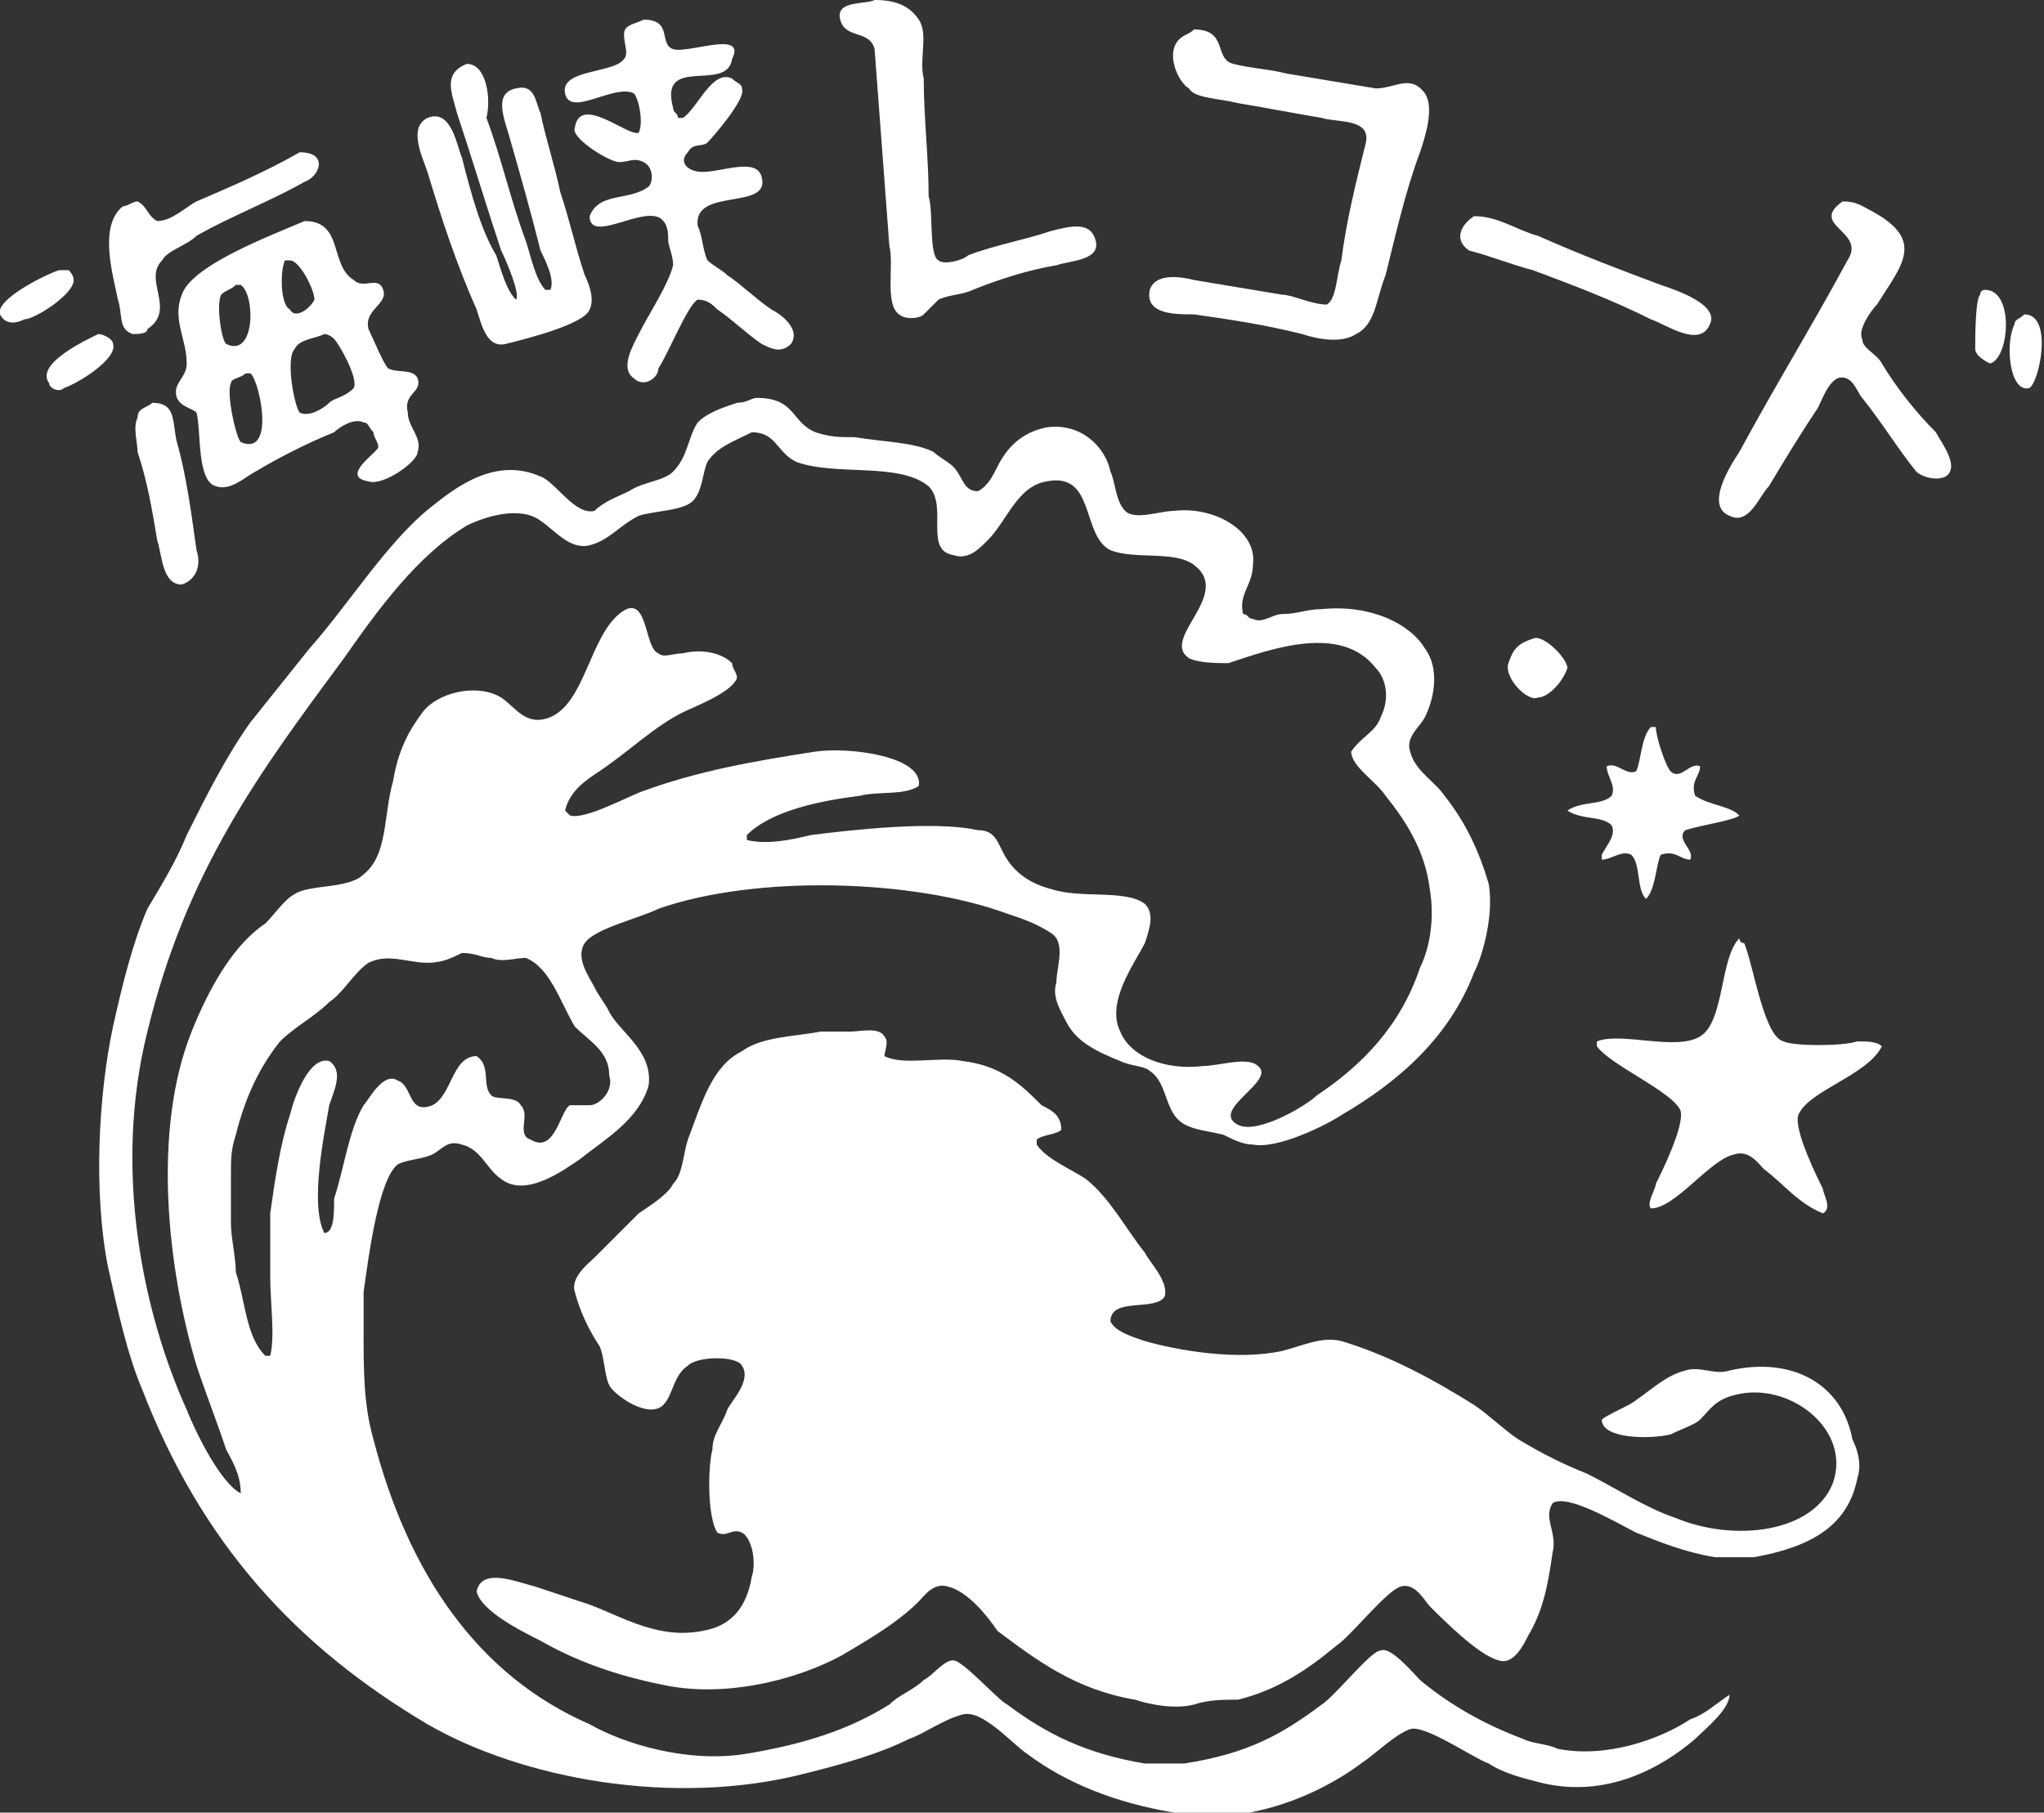 <?xml version="1.0" encoding="utf-8"?>
<!-- Generator: Adobe Illustrator 27.4.0, SVG Export Plug-In . SVG Version: 6.00 Build 0)  -->
<svg version="1.1" id="レイヤー_1" xmlns="http://www.w3.org/2000/svg" xmlns:xlink="http://www.w3.org/1999/xlink" x="0px"
	 y="0px" viewBox="0 0 41.6 36.9" style="enable-background:new 0 0 41.6 36.9;" xml:space="preserve">
<rect x="0" y="0" width="41.6" height="36.9" fill="#333333" stroke="none"/>
<style type="text/css">
	.st0{fill-rule:evenodd;clip-rule:evenodd;fill:#FFFFFF;}
</style>
<g>
	<g>
		<g>
			<g>
				<path class="st0" d="M17.8,1c0.1,1.3,0.2,2.7,0.3,4c0.1,0.4-0.1,1.2,0.2,1.4c0.1,0.1,0.4,0.1,0.5,0c0.1-0.1,0.2-0.2,0.3-0.3
					C19.3,6,19.6,6,19.8,5.9c0.5-0.2,1.1-0.4,1.7-0.5c0.3-0.1,0.9-0.1,0.8-0.5c-0.1-0.4-0.5-0.3-0.9-0.2c-0.6,0.2-1.2,0.3-1.7,0.5
					c-0.1,0.1-0.5,0.2-0.6,0.1c-0.2-0.1-0.1-1-0.2-1.3c0-0.8-0.1-1.6-0.1-2.4c-0.1-0.4,0.1-0.9-0.1-1.2C18.5,0.1,18.2,0,17.8,0
					c-0.2,0.1-0.8,0-0.7,0.4C17.2,0.8,17.7,0.6,17.8,1z M12.9,1.9C13,2,13.1,2.5,13,2.7c-0.2,0.1-1.2-0.8-1.3-0.1
					c-0.1,0.2,0.7,0.7,0.9,0.7c0.2,0,0.3-0.1,0.5,0c0.2,0.1,0.2,0.4,0.1,0.5c-0.4,0.3-1,0.1-1.2,0.6C12,5,13.2,4.1,13.5,4.5
					c0.1,0.1,0.1,0.3,0.1,0.4c0,0.1,0.1,0.3,0.1,0.5c-0.1,0.4-0.5,1-0.7,1.4c-0.1,0.2-0.4,0.7-0.1,0.9c0.2,0.2,0.5,0,0.5-0.2
					c0.2-0.3,0.6-1.3,0.8-1.4c0.2,0,0.3,0.1,0.4,0.2c0.3,0.2,0.6,0.5,0.9,0.7c0.2,0.1,0.4,0.2,0.6,0c0.2-0.3-0.2-0.6-0.4-0.7
					c-0.3-0.2-0.6-0.5-0.9-0.7c-0.1-0.1-0.3-0.2-0.4-0.3c-0.1-0.2-0.1-0.5-0.2-0.7c-0.1-0.8,1.5-0.3,1.3-1c-0.1-0.4-0.8-0.1-1.2-0.1
					c-0.3,0-0.5-0.2-0.3-0.4c0.1-0.2,0.3-0.1,0.4-0.2c0.1-0.1,0.8-0.9,0.7-1.1c0-0.1-0.1-0.1-0.2-0.2c-0.4-0.2-0.7,0.6-1,0.8
					c0,0-0.1,0-0.1,0c0-0.1-0.1-0.1-0.1-0.2c-0.3-1.1,1.1-0.3,1.2-1C15.2,0.6,14,1.1,13.7,1c-0.3-0.1,0-0.6-0.6-0.6
					c-0.2,0.1-0.4,0.1-0.4,0.3c0,0.2,0.1,0.4,0,0.5c-0.2,0.3-1.3,0.2-1.2,0.7C11.6,2.4,12.5,1.7,12.9,1.9z M24.3,6.4
					c0.7,0.1,1.4,0.2,2.2,0.4c0.3,0.1,0.8,0.2,1.1,0c0.4-0.2,0.4-0.7,0.6-1.2c0.2-0.8,0.4-1.7,0.7-2.5c0.1-0.3,0.3-0.9,0.1-1.2
					c-0.3-0.4-0.6-0.1-1-0.1c-0.6-0.1-1.2-0.2-1.8-0.3c-0.4-0.1-0.7-0.1-1.1-0.2c-0.4-0.1-0.1-0.7-0.8-0.7c-0.1,0.1-0.2,0.1-0.3,0.2
					c-0.3,0.3,0,0.9,0.2,1C24.3,2,24.8,2,25.2,2.1c0.6,0.1,1.1,0.2,1.7,0.3c0.3,0.1,1,0,0.9,0.5c-0.2,0.8-0.4,1.6-0.5,2.4
					c-0.1,0.3-0.1,0.8-0.3,0.9C26.7,6.2,26.3,6,26.1,6c-0.6-0.1-1.2-0.2-1.8-0.3c-0.4-0.1-0.8-0.1-0.9,0.2
					C23.3,6.4,23.9,6.4,24.3,6.4z M9.7,6.3C9.8,6.6,9.9,7.1,10.3,7c0.4-0.1,1.6-0.4,1.7-0.7c0.1-0.2,0-0.5-0.1-0.7
					c-0.2-0.6-0.3-1.1-0.5-1.7c-0.1-0.5-0.3-1.1-0.4-1.6c-0.1-0.2-0.1-0.6-0.5-0.5c-0.5,0.1-0.2,0.7-0.1,1.1
					c0.2,0.7,0.4,1.4,0.6,2.2c0.1,0.2,0.3,0.6,0.2,0.8c0,0,0,0,0,0c0,0,0,0-0.1,0c-0.2-0.2-0.3-0.7-0.4-1c-0.3-0.8-0.5-1.7-0.8-2.5
					C10,2,9.9,1.3,9.5,1.3C9,1.5,9.2,1.9,9.3,2.3c0.3,0.9,0.6,1.9,0.9,2.8c0.1,0.2,0.4,0.9,0.3,1c0,0,0,0,0,0c0,0,0,0,0,0
					c-0.2-0.2-0.3-0.6-0.4-0.9C9.8,4.7,9.6,4,9.4,3.2C9.3,3,9.2,2.2,8.7,2.4c-0.4,0.2-0.1,0.8,0,1.1C9,4.5,9.3,5.4,9.7,6.3z
					 M2.7,6.8c0.1,0,0.3,0,0.3-0.1c0.6-0.4-0.1-1,0.3-1.4C3.4,5.1,3.8,5,4,4.8c0.7-0.4,1.5-0.7,2.2-1.1c0.3-0.1,0.5-0.6-0.1-0.6
					C5.4,3.5,4.7,3.8,4,4.1C3.8,4.2,3.5,4.5,3.2,4.5C3,4.4,3,4.2,2.8,4.1c-0.1,0-0.2,0.1-0.3,0.1C2,4.6,2.3,5.6,2.4,6.1
					C2.5,6.4,2.4,6.7,2.7,6.8z M38.3,7.4c-0.1-0.2-0.4-0.3-0.4-0.5c-0.1-0.2,0.2-0.6,0.3-0.7c0.5-0.8,1-1.3-0.1-1.9
					c-0.2-0.1-0.3-0.2-0.6-0.2c-0.7,0.5,0.5,0.6,0.1,1.2c-0.7,1.3-1.5,2.6-2.2,3.9c-0.2,0.3-0.7,1.1-0.2,1.3
					c0.4,0.2,0.6-0.4,0.8-0.6c0.3-0.5,0.6-1,1-1.6c0.1-0.2,0.2-0.5,0.4-0.6c0.3-0.1,0.4,0.3,0.5,0.4c0.4,0.5,0.7,1,1.1,1.5
					c0.1,0.1,0.4,0.2,0.6,0.1c0.3-0.2-0.1-0.7-0.2-0.9C39,8.4,38.6,7.9,38.3,7.4z M3.7,6C3.5,6.5,3.8,6.9,3.8,7.4
					c0,0.3-0.3,0.4-0.2,0.7c0.1,0.2,0.3,0.2,0.4,0.3C4.1,8.8,4,9.8,4.4,9.9C4.7,10,5,9.7,5.2,9.6c0.5-0.3,1.1-0.6,1.6-0.8
					c0.1-0.1,0.4-0.3,0.6-0.2c0.1,0,0.1,0.1,0.2,0.2c0,0.1,0.1,0.2,0.1,0.3c0,0.1-0.8,0.6-0.2,0.7c0.3,0.1,1-0.4,1-0.6
					c0.1-0.3-0.2-0.5-0.2-0.8C8.2,8,8.6,8,8.5,7.7C8.4,7.5,8.1,7.6,7.9,7.5C7.8,7.4,7.6,6.9,7.5,6.7C7.4,6.3,7.9,6.2,7.8,5.9
					c-0.1-0.3-0.4,0-0.6-0.2C6.7,5.4,7,4.5,6.2,4.5C5.5,4.8,3.9,5.4,3.7,6z M4.6,7C4.5,6.9,4.4,6.2,4.5,6c0.1-0.1,0.2-0.1,0.3-0.2
					c0,0,0.1,0,0.1,0C5.2,6,5.2,7.3,4.6,7z M4.9,9C4.8,8.9,4.6,8,4.7,7.8c0-0.1,0.2-0.1,0.3-0.2c0,0,0.1,0,0.1,0
					C5.3,7.8,5.6,9.3,4.9,9z M6.8,6.9c0.1,0.1,0.5,0.8,0.4,1C7,8.1,6.8,8.1,6.7,8.2C6.6,8.3,6.3,8.5,6.1,8.4C6,8.3,5.8,7.3,6,7.1
					c0.1-0.2,0.4-0.2,0.6-0.3C6.6,6.8,6.7,6.8,6.8,6.9z M5.9,6.3c-0.2-0.1-0.2-0.8-0.1-1c0,0,0,0,0.1,0c0.2,0,0.5,0.6,0.5,0.8
					C6.3,6.3,6,6.5,5.9,6.3z M29.9,5.1c0.4,0.1,0.9,0.3,1.3,0.4c0.8,0.3,1.6,0.6,2.4,1c0.3,0.1,1,0.6,1.2,0.1c0.2-0.4-0.7-0.7-1-0.8
					c-0.8-0.3-1.6-0.6-2.5-1c-0.4-0.1-0.8-0.4-1.3-0.4C29.7,4.6,29.6,4.9,29.9,5.1z M1.5,5.7c0-0.1-0.1-0.2-0.1-0.2
					c-0.1,0-0.1,0-0.2,0C0.9,5.6-0.1,6.1,0,6.4c0.1,0.2,0.3,0.2,0.5,0.1C0.7,6.5,1.5,6,1.5,5.7z M40.4,5.9c-0.1,0-0.1,0.1-0.1,0.1
					c-0.1,0.1-0.1,0.9-0.1,1.1c0,0.1,0.1,0.2,0.3,0.3C40.9,7.3,41,5.9,40.4,5.9z M41.2,6.4C41.1,6.5,41,6.5,41,6.6
					C40.8,7,40.9,8,41.3,7.9C41.5,7.8,41.8,6.4,41.2,6.4z M2.3,7c0-0.1-0.2-0.2-0.3-0.2c-0.2,0.1-1.3,0.6-1,1C1,7.9,1.2,8,1.3,7.9
					C1.6,7.8,2.4,7.3,2.3,7z M34.4,35c-0.6,0.4-1.7,0.8-2.7,0.6c-0.2-0.1-0.5-0.1-0.7-0.2c-0.8-0.3-1.5-0.7-2.1-1.2
					c-0.1-0.1-0.6-0.7-0.8-0.6c-0.2,0-0.9,0.9-1.2,1.1c-0.8,0.6-1.5,1-2.8,1.2c-0.2,0-0.6,0-0.8,0c-1.2-0.2-2-0.6-2.8-1.2
					c-0.2-0.1-0.9-0.9-1.1-0.9c-0.2,0-0.4,0.3-0.6,0.4c-0.2,0.2-0.5,0.3-0.7,0.5c-0.8,0.5-1.7,0.8-2.9,1c-1.2,0.2-2.5-0.2-3.2-0.6
					c-2.3-1-3.7-3.1-4.4-5.8c-0.2-0.7-0.2-1.4-0.2-2.2c0-0.3,0-0.6,0-0.8c0.1-0.7,0.3-2.3,0.7-2.6c0.2-0.1,0.5-0.1,0.7-0.2
					c0.2-0.1,0.3-0.3,0.6-0.2c0.4,0.1,0.5,0.5,0.8,0.7c0.5,0.4,1.3-0.2,1.6-0.4c0.5-0.4,1.2-0.8,1.4-1.5c0.1-0.7-0.6-1.1-0.8-1.5
					c-0.1-0.2-0.2-0.3-0.3-0.5c-0.1-0.2-0.4-0.6-0.2-0.9c0.2-0.3,1.1-0.5,1.5-0.7c2-0.7,5.2-0.6,7.1,0.1c0.3,0.1,0.6,0.2,0.9,0.4
					c0.3,0.2,0.1,0.7,0.1,1c-0.1,0.3,0.1,0.6,0.2,0.8c0.2,0.4,0.6,0.6,1.1,0.8c0.2,0.1,0.5,0.1,0.6,0.2c0.3,0.2,0.3,0.6,0.5,0.9
					c0.2,0.3,0.6,0.3,1,0.4c0.2,0.1,0.4,0.2,0.6,0.2c0.5,0.1,1.5-0.4,1.8-0.6c1.2-0.7,2.2-1.6,2.7-2.9c0.2-0.4,0.4-1.2,0.3-1.8
					c-0.2-0.7-0.5-1.3-0.9-1.8c-0.2-0.3-0.6-0.5-0.7-0.9c-0.1-0.3,0.2-0.5,0.3-0.7c0.2-0.4,0.3-1,0-1.4c-0.3-0.5-1.1-0.9-2.1-0.8
					c-0.3,0-0.5,0.1-0.8,0.1c-0.2,0-0.4,0.2-0.6,0.1c-0.1,0-0.1-0.1-0.2-0.1c-0.1-0.4,0.2-0.6,0.2-1c0.1-0.7-0.8-1.2-1.6-1.1
					c-0.3,0-0.8,0.2-1,0c-0.2-0.2-0.2-0.6-0.3-0.8c-0.1-0.5-0.6-1-1.3-0.9c-0.5,0.1-0.8,0.4-1,0.8c-0.1,0.2-0.2,0.4-0.4,0.5
					c-0.3,0-0.3-0.3-0.5-0.5c-0.1-0.1-0.3-0.2-0.4-0.3C18.6,9,18,9,17.4,8.9c-0.3,0-0.5,0-0.8-0.1c-0.5-0.2-0.4-0.7-1.2-0.7
					c-0.1,0-0.2,0.1-0.4,0.1c-0.3,0.1-0.6,0.2-0.8,0.4C14,8.9,14,9.3,13.7,9.6c-0.2,0.2-0.6,0.2-0.9,0.4c-0.2,0.1-0.5,0.2-0.7,0.4
					c-0.4,0.1-0.8-0.6-1.1-0.7c-0.9-0.4-1.7,0.2-2.2,0.6c-0.9,0.7-1.7,2-2.5,2.9c-0.4,0.5-0.8,1-1.2,1.5c-0.5,0.7-0.9,1.5-1.3,2.3
					c-0.2,0.5-0.5,1-0.8,1.5c-0.3,0.7-0.5,1.5-0.7,2.4c-0.3,1.4-0.4,3.4-0.1,4.9c0.2,0.9,0.4,1.8,0.7,2.5c1.2,3.1,3.1,5.2,5.8,6.8
					c1.9,1.1,5,1.7,7.7,1c0.8-0.2,1.5-0.4,2.1-0.7c0.3-0.1,0.7-0.4,1.1-0.5c0.4-0.1,1,0.6,1.3,0.8c0.8,0.6,1.8,1,3,1.2
					c1.5,0.3,3-0.4,3.8-1c0.3-0.2,0.7-0.6,1-0.7c0.3-0.1,1.3,0.6,1.6,0.7c0.3,0.2,0.7,0.3,1.1,0.4c1.3,0.3,2.4-0.3,3.1-0.9
					c0.2-0.2,0.7-0.6,0.7-0.9c0,0,0,0,0,0C34.9,34.7,34.7,34.9,34.4,35z M4.9,30.4c-0.4-0.2-0.9-1.2-1.1-1.7c-0.9-2-1.5-4.9-0.8-7.7
					c0.8-3.3,2.3-5.3,4-7.6c0.7-1,1.5-2.1,2.5-2.7c0.4-0.2,1.1-0.4,1.5-0.1c0.3,0.2,0.6,0.6,1,0.5c0.4-0.1,0.6-0.4,1-0.6
					c0.3-0.1,0.9-0.1,1.1-0.3c0.2-0.2,0.2-0.6,0.3-0.8c0.2-0.3,0.5-0.4,0.9-0.6c0.5,0,0.5,0.4,0.9,0.6c0.8,0.3,2.1,0,2.7,0.5
					c0.4,0.4-0.1,1.3,0.5,1.4c0.3,0.1,0.5-0.1,0.7-0.3c0.4-0.4,0.6-1.1,1.2-1.2c1-0.2,0.7,1.1,1.3,1.4c0.5,0.2,1.3,0,1.7,0.3
					c0.8,0.6-0.7,1.5-0.1,1.9c0.2,0.1,0.6,0.1,0.8,0.1c0.9-0.3,2.3-0.8,3,0.1c0.2,0.2,0.3,0.6,0.1,1c-0.1,0.3-0.4,0.4-0.6,0.7
					c0,0.3,0.5,0.6,0.7,0.9c0.4,0.5,0.8,1.1,0.9,1.9c0.1,0.6,0,1.2-0.2,1.6c-0.4,1.2-1.2,2-2.1,2.6c-0.2,0.2-1.2,0.8-1.6,0.6
					c-0.6-0.3,0.8-0.9,0.4-1.2c-0.2-0.2-0.8,0-1.1,0c-0.8,0.1-1.5-0.2-1.7-0.7c-0.3-0.6,0.3-1.4,0.5-1.8c0.1-0.3,0.2-0.6,0-0.8
					c-0.4-0.3-1.3-0.1-1.9-0.3c-0.4-0.1-0.7-0.3-0.9-0.6c-0.2-0.3-0.2-0.6-0.6-0.6c-0.9-0.2-2.6,0-3.4,0.1c-0.4,0.1-0.9,0.2-1.3,0.1
					c0,0,0,0,0-0.1c0.5-0.5,1.5-0.7,2.3-0.8c0.4-0.1,0.9,0,1.2-0.2c0.1-0.6-1.4-0.8-2.1-0.7c-1.3,0.2-2.4,0.4-3.5,0.8
					c-0.3,0.1-1.2,0.6-1.5,0.5c0,0,0,0-0.1-0.1c0.1-0.4,0.4-0.6,0.7-0.8c0.6-0.4,1.1-0.9,1.7-1.2c0.2-0.1,1-0.4,1.1-0.7
					c0-0.1-0.1-0.2-0.1-0.3c-0.2-0.2-0.6-0.3-1-0.2c-0.2,0-0.4,0.1-0.5,0c-0.3-0.1-0.2-1.3-0.8-0.8c-0.6,0.5-0.7,1.8-1.4,2.1
					c-0.5,0.2-0.7-0.2-1-0.4c-0.5-0.3-1.3-0.1-1.6,0.3c-0.3,0.4-0.5,0.8-0.6,1.4c-0.2,0.7-0.1,1.5-0.6,1.9c-0.3,0.3-1.1,0.2-1.4,0.4
					c-0.2,0.1-0.4,0.4-0.6,0.6C4.8,19.2,4.3,20,3.9,21c-0.8,2-0.5,4.8,0.1,6.8c0.2,0.6,0.4,1.1,0.6,1.7C4.7,29.7,4.9,30,4.9,30.4
					C4.9,30.4,4.9,30.4,4.9,30.4z M6.6,25.1c-0.3-0.6,0-2,0.1-2.6c0.1-0.3,0.3-0.7,0-0.9c-0.4-0.1-0.7,0.7-0.8,1.1
					c-0.2,0.6-0.3,1.3-0.4,2c0,0.3,0,0.6,0,0.9c0,0.1,0,0.3,0,0.4c0,0.5,0.1,1.2,0,1.6c0,0,0,0-0.1,0C5,27.2,5,26.5,4.8,25.9
					c0-0.3-0.1-0.7-0.1-1c0-0.3,0-0.7,0-1c0-0.3,0-0.5,0.1-0.8c0.2-0.8,0.5-1.4,0.9-1.9c0.3-0.3,0.7-0.5,1-0.8
					c0.3-0.2,0.5-0.6,0.8-0.8c0.4-0.2,0.8,0,1.2,0c0.3,0,0.5-0.1,0.7-0.2c0.3,0,0.4,0.1,0.6,0.1c0.2,0.1,0.5,0,0.7,0
					c0.5,0.2,0.7,0.9,1,1.4c0.3,0.3,0.7,0.5,0.7,1c0.1,0.3-0.2,0.6-0.4,0.6c-0.1,0-0.3,0-0.4,0c-0.2,0.1-0.3,1-0.8,0.7
					c-0.3-0.1,0-0.5-0.2-0.7c-0.1-0.2-0.5-0.1-0.6-0.2c-0.2-0.2,0-0.6-0.3-0.8c-0.5,0-0.5,0.8-0.9,1c-0.5,0.2-0.4-0.4-0.7-0.5
					c-0.3-0.2-0.6,0.4-0.7,0.5c-0.3,0.5-0.4,1.3-0.6,1.9C6.8,24.7,6.8,25.1,6.6,25.1z M3.1,8.2C3,8.3,2.8,8.3,2.8,8.5
					C2.7,8.7,2.8,9,2.8,9.2c0.2,0.6,0.3,1.2,0.4,1.8c0.1,0.3,0.1,0.9,0.5,0.9c0.3-0.1,0.4-0.4,0.3-0.7C3.9,10.5,3.8,9.7,3.6,9
					C3.5,8.6,3.6,8.2,3.1,8.2z M35.4,16.6C35.5,16.6,35.5,16.6,35.4,16.6c-0.2-0.2-0.6-0.2-0.9-0.4c-0.1-0.3,0.1-0.4,0.1-0.6
					c0,0,0,0,0,0c-0.2-0.1-0.4,0.3-0.6,0.1c-0.1-0.1-0.3-0.7-0.3-0.9c0,0,0,0-0.1,0c-0.2,0.2-0.2,0.7-0.3,0.9
					c-0.2,0.1-0.4-0.2-0.6-0.1c0,0,0,0,0,0c0,0.2,0.2,0.4,0.1,0.6c-0.2,0.2-0.6,0.1-0.9,0.3c0,0,0,0,0,0c0,0,0,0,0,0
					c0.3,0.2,0.7,0.1,0.9,0.3c0.1,0.2-0.1,0.4-0.2,0.6c0,0,0,0,0,0.1c0.2,0,0.4-0.2,0.6-0.1c0.2,0.2,0.1,0.7,0.3,0.9c0,0,0,0,0,0
					c0.2-0.2,0.2-0.7,0.3-0.9c0.3-0.1,0.4,0.1,0.6,0.1c0,0,0,0,0,0c0.1-0.2-0.3-0.4-0.1-0.6C34.6,16.8,35.3,16.7,35.4,16.6z
					 M37.8,21.2c-0.3,0.1-1.3,0.1-1.5,0c-0.4-0.1-0.6-1.5-0.8-2c0,0-0.1,0-0.1-0.1c-0.4,0.4-0.3,1.7-0.8,2c-0.5,0.3-1.6-0.1-2.1,0.1
					c0,0,0,0.1,0,0.1c0.3,0.4,1.5,0.9,1.7,1.3c0.1,0.3-0.4,1.3-0.5,1.5c0,0.1-0.2,0.4-0.1,0.5c0.5,0,1.2-1,1.7-1.1
					c0.3-0.1,0.5,0.2,0.6,0.3c0.4,0.3,0.7,0.7,1.2,0.9c0.2-0.1,0-0.4,0-0.5C37,24,36.5,23,36.6,22.7c0.2-0.5,1.4-0.8,1.7-1.4
					C38.2,21.2,38,21.2,37.8,21.2z M35.2,27.9c-0.3,0.1-0.6-0.1-0.9,0c-0.4,0.1-0.7,0.4-1,0.6c-0.1,0.1-0.6,0.3-0.7,0.4c0,0,0,0,0,0
					c0,0.4,1,0.4,1.4,0.3c0.2-0.1,0.5-0.2,0.6-0.3c0.2-0.2,0.3-0.4,0.7-0.5c1.1-0.3,2.4,0.7,2,1.8c-0.4,1-2,1.2-3.2,0.7
					c-0.6-0.2-1.2-0.6-1.8-0.9c-0.5-0.2-0.9-0.4-1.4-0.7c-0.3-0.2-0.6-0.5-0.9-0.7c-0.8-0.5-1.7-1-2.7-1.3c-0.4-0.1-0.8,0.1-1.2,0.2
					c-0.9,0.2-2.1,0-2.8-0.2c-0.3-0.1-0.6-0.2-0.7-0.4c0-0.5,0.9-0.2,1.1-0.5c0.1-0.3-0.3-0.7-0.4-0.9c-0.4-0.5-0.7-1.1-1.2-1.5
					c-0.3-0.2-0.8-0.4-1-0.7c0,0,0,0,0-0.1c0.1-0.1,0.4-0.1,0.5-0.2c0-0.3-0.2-0.4-0.4-0.5c-0.4-0.4-0.8-0.8-1.6-0.9
					c-0.5-0.1-1.2,0.1-1.6-0.1c0-0.1,0.1-0.3,0-0.4c-0.1-0.2-0.5-0.1-0.7-0.1c-0.2,0-0.4,0-0.6,0c-0.5,0.1-1.2,0.1-1.6,0.4
					c-0.6,0.3-0.8,1-1.1,1.8c-0.1,0.3-0.1,0.7-0.3,0.9c-0.1,0.2-0.4,0.4-0.7,0.6c-0.3,0.3-0.6,0.6-0.9,0.9c-0.1,0.1-0.5,0.4-0.4,0.7
					c0.1,0.4,0.3,0.8,0.5,1.1c0.1,0.2,0.1,0.6,0.2,0.8c0.1,0.2,0.8,0.7,1.1,0.4c0.2-0.2,0.2-0.6,0.5-0.8c0.2-0.2,1-0.2,1.1,0
					c0.2,0.3-0.2,0.7-0.3,0.9c-0.1,0.3-0.3,0.5-0.3,0.8c-0.1,0.4-0.1,1.4,0.1,1.7c0.2,0.1,0.3-0.1,0.5,0c0.2,0.1,0.3,0.6,0.2,0.9
					c-0.1,0.6-0.4,1-1,1.1c-1,0.2-1.8-0.4-2.5-0.6c-0.3-0.1-0.6-0.2-0.9-0.3c-0.4-0.1-1.1-0.4-1.2,0.1c0.1,0.4,0.9,0.8,1.3,1
					c0.7,0.4,1.5,0.7,2.5,0.9c1.4,0.3,3-0.2,3.8-0.7c0.5-0.3,1-0.6,1.4-1c0.1-0.1,0.3-0.4,0.6-0.3c0.4,0.1,0.8,0.6,1,0.9
					c0.8,0.6,1.6,1.2,2.8,1.4c0.3,0.1,0.8,0.2,1.2,0.1c0.3-0.1,0.6-0.1,0.9-0.1c0.8-0.2,1.4-0.6,2-1.1c0.3-0.2,1-1.1,1.3-1.2
					c0.3-0.1,0.5,0.3,0.6,0.4c0.3,0.3,1,1,1.4,1.1c0.3,0.1,0.5-0.3,0.6-0.5c0.3-0.5,0.4-1,0.5-1.7c0.1-0.4-0.2-0.7,0-1
					c0.3-0.2,1.3,0.4,1.7,0.6c0.5,0.2,1,0.4,1.6,0.5c0.2,0,0.6,0,0.8,0c1.1-0.2,1.9-0.6,2.1-1.6c0.1-0.3,0-0.6-0.1-0.8
					C37.5,28.2,36.5,27.6,35.2,27.9z"/>
			</g>
		</g>
		<g>
			<g>
				<g>
					<path class="st0" d="M31.2,13c-0.3,0.1-0.4,0.2-0.5,0.5c-0.1,0.3,0.4,0.8,0.6,0.7c0.2,0,0.5-0.3,0.6-0.6
						C31.9,13.4,31.4,12.9,31.2,13z"/>
				</g>
			</g>
		</g>
	</g>
</g>
</svg>
